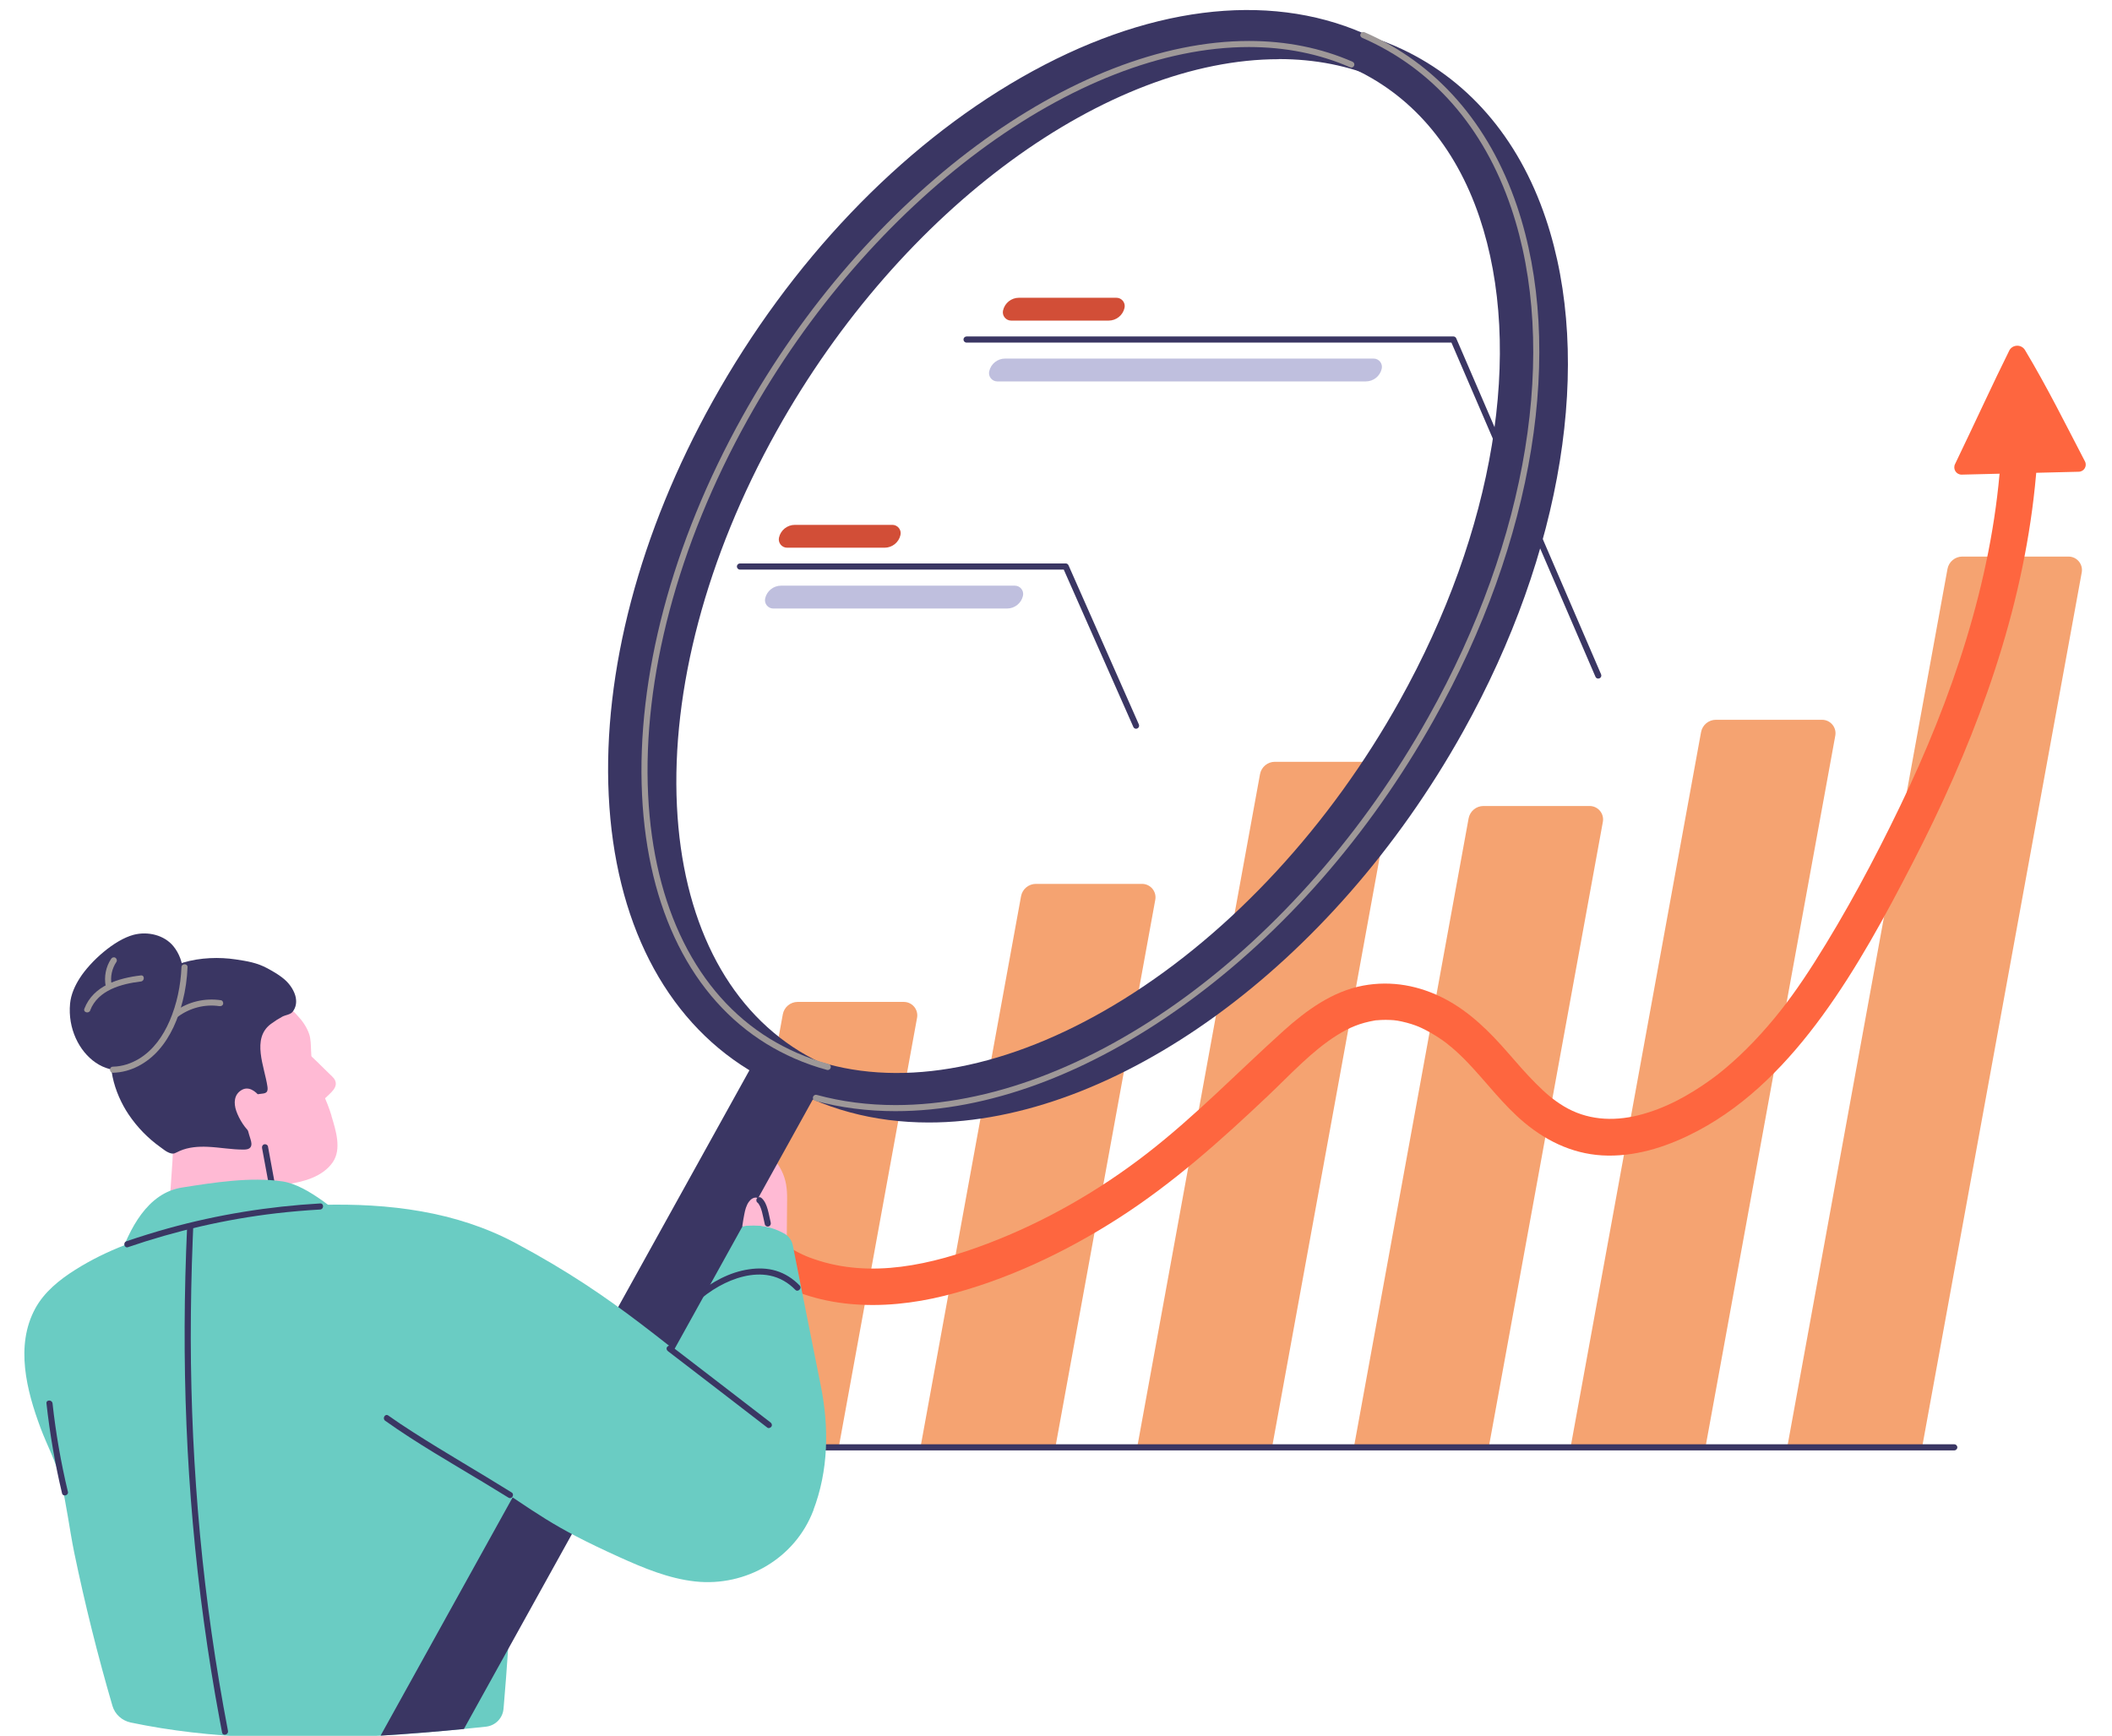 <?xml version="1.0" encoding="UTF-8"?>
<svg xmlns="http://www.w3.org/2000/svg" width="365" height="300" viewBox="0 0 365 300">
  <defs>
    <style>
      .d {
        fill: none;
      }

      .e {
        fill: #9e9898;
      }

      .f {
        fill: #d24e37;
      }

      .g {
        fill: #6accc3;
      }

      .h {
        fill: #f5a371;
      }

      .i {
        fill: #3a3663;
      }

      .j {
        fill: #ffbad4;
      }

      .k {
        fill: #fe663f;
      }

      .l {
        fill: #bfbfde;
      }
    </style>
  </defs>
  <g id="b" data-name="Assets">
    <g>
      <g>
        <g>
          <path class="h" d="M357.49,96.19h-18.36c-1.25,0-2.33.9-2.56,2.13l-27.7,151.82h23.31l27.59-151.21c.26-1.43-.84-2.74-2.29-2.74Z"/>
          <path class="h" d="M314.9,124.4h-18.36c-1.25,0-2.33.9-2.56,2.13l-22.55,123.61h23.31l22.44-123c.26-1.43-.84-2.74-2.29-2.74Z"/>
          <path class="h" d="M274.73,139.3h-18.36c-1.25,0-2.33.9-2.56,2.13l-19.83,108.71h23.31l19.72-108.1c.26-1.43-.84-2.74-2.29-2.74Z"/>
          <path class="h" d="M238.68,131.66h-18.36c-1.25,0-2.33.9-2.56,2.13l-21.23,116.35h23.31l21.11-115.74c.26-1.43-.84-2.74-2.29-2.74Z"/>
          <path class="h" d="M197.38,152.76h-18.36c-1.25,0-2.33.9-2.56,2.13l-17.38,95.25h23.31l17.27-94.64c.26-1.43-.84-2.74-2.29-2.74Z"/>
          <path class="h" d="M156.21,173.16h-18.36c-1.25,0-2.33.9-2.56,2.13l-13.65,74.85h23.31l13.54-74.24c.26-1.43-.84-2.74-2.29-2.74Z"/>
          <path class="i" d="M337.74,250.67H116.29c-.29,0-.53-.24-.53-.53s.24-.53.53-.53h221.45c.29,0,.53.24.53.53s-.24.53-.53.53Z"/>
        </g>
        <g>
          <path class="k" d="M131.57,219.99c9.2,6.42,21.1,6.58,31.63,3.96,10.63-2.64,20.94-7.53,30.13-13.43,9.4-6.03,17.76-13.51,25.85-21.18,3.81-3.61,7.52-7.69,11.88-10.42,2.17-1.36,3.98-2.1,6.52-2.55.65-.12.27-.03.13-.02.32-.03.64-.06.96-.07.53-.02,1.06-.03,1.59,0,.21.01.42.02.63.04.04,0,1.05.15.41.04.62.11,1.23.23,1.84.4,1.07.29,1.92.61,2.52.9,1.04.49,2.03,1.06,2.99,1.69,1.06.7,1.5,1.05,2.34,1.76.93.8,1.82,1.65,2.67,2.54,3.29,3.45,6.13,7.33,9.82,10.4,4.15,3.44,8.95,5.61,14.41,5.67,5.45.07,10.77-1.76,15.54-4.29,8.75-4.64,15.72-11.95,21.5-19.87,6.01-8.24,10.93-17.35,15.6-26.4,9.89-19.17,17.8-39.58,20.67-61.06.36-2.68.64-5.37.84-8.07.13-1.7-1.54-3.16-3.16-3.16-1.82,0-3.03,1.45-3.16,3.16-1.52,20.54-8.41,40.81-17.37,59.36-4.44,9.2-9.3,18.31-14.78,26.94-2.57,4.04-5.12,7.63-8.12,11.08-1.53,1.77-3.15,3.47-4.86,5.08-.83.78-1.68,1.53-2.55,2.26-.96.8-1.36,1.11-2.31,1.8-3.9,2.81-8.01,5.06-12.58,6.2-4.53,1.13-9.01.78-12.88-1.55-1.89-1.14-3.21-2.31-4.91-4.01-1.64-1.65-3.17-3.42-4.69-5.17-3.17-3.65-6.62-7.11-10.95-9.38-4.4-2.31-9.24-3.21-14.14-2.3-5.31.99-9.82,4.28-13.75,7.81-7.86,7.08-15.24,14.73-23.6,21.2-8.37,6.49-17.79,11.87-27.58,15.59-9.66,3.67-20.12,6.06-29.9,2.69-1.14-.39-1.77-.65-2.9-1.23-1.07-.55-2.1-1.18-3.09-1.87-1.4-.98-3.51-.26-4.33,1.13-.92,1.58-.27,3.35,1.13,4.33h0Z"/>
          <path class="k" d="M347.24,60.6c-2.81,5.65-5.52,11.61-9.37,19.62-.41.85.22,1.83,1.16,1.81l20.23-.5c.91-.02,1.49-.99,1.06-1.8-3.29-6.31-6.53-12.85-10.35-19.22-.63-1.06-2.19-1-2.74.1Z"/>
        </g>
      </g>
      <path class="f" d="M152.87,94.66h-16.84c-.92,0-1.61-.86-1.4-1.76h0c.29-1.28,1.43-2.19,2.75-2.19h16.84c.92,0,1.61.86,1.4,1.76h0c-.29,1.28-1.43,2.19-2.75,2.19Z"/>
      <path class="l" d="M174.04,105.17h-40.4c-.92,0-1.61-.86-1.4-1.76h0c.29-1.28,1.43-2.19,2.75-2.19h40.4c.92,0,1.61.86,1.4,1.76h0c-.29,1.28-1.43,2.19-2.75,2.19Z"/>
      <path class="f" d="M191.59,55.41h-16.84c-.92,0-1.61-.86-1.4-1.76h0c.29-1.28,1.43-2.19,2.75-2.19h16.84c.92,0,1.61.86,1.4,1.76h0c-.29,1.28-1.43,2.19-2.75,2.19Z"/>
      <path class="l" d="M236.04,65.92h-63.68c-.92,0-1.61-.86-1.4-1.76h0c.29-1.28,1.43-2.19,2.75-2.19h63.68c.92,0,1.61.86,1.4,1.76h0c-.29,1.28-1.43,2.19-2.75,2.19Z"/>
      <path class="i" d="M196.35,125.95c-.2,0-.4-.12-.48-.31l-12.03-27.2h-55.96c-.29,0-.53-.24-.53-.53s.24-.53.53-.53h56.3c.21,0,.4.12.48.31l12.16,27.51c.12.27,0,.58-.27.7-.07.03-.14.04-.21.04Z"/>
      <path class="i" d="M276.21,117.28c-.2,0-.4-.12-.48-.32l-24.89-57.75h-83.8c-.29,0-.53-.24-.53-.53s.24-.53.53-.53h84.15c.21,0,.4.13.48.32l25.03,58.07c.12.27,0,.58-.28.69-.07.03-.14.04-.21.04Z"/>
      <g>
        <path class="i" d="M155.05,191.8c-4.71,0-9.31-.58-13.72-1.78-2.16-.58-4.33-1.34-6.44-2.26-1.89-.83-3.74-1.79-5.49-2.86-14.55-8.92-23.15-25.77-24.2-47.43-1.04-21.3,5.35-45.51,18-68.18,13.4-24.03,32.33-43.88,53.31-55.9,21.38-12.25,42.39-14.95,59.18-7.61,12.23,5.35,21.22,15.65,25.98,29.78,8.29,24.62,2.95,57.77-14.29,88.68h0c-22.77,40.83-60.33,67.56-92.33,67.56ZM215.53,8.03c-29.38,0-65.08,25.38-86.8,64.32-12.08,21.65-18.19,44.66-17.2,64.79.95,19.51,8.48,34.55,21.19,42.35,1.51.92,3.09,1.75,4.72,2.46,1.82.79,3.69,1.45,5.56,1.95,14.92,4.06,33.15.05,51.33-11.29,18.62-11.61,35.51-29.89,47.54-51.47,0,0,0,0,0,0,16.39-29.38,21.55-60.63,13.82-83.59-4.18-12.4-11.97-21.4-22.52-26.01-5.46-2.39-11.41-3.53-17.63-3.53Z"/>
        <path class="i" d="M160.52,194c-4.71,0-9.31-.58-13.72-1.78-2.16-.58-4.33-1.34-6.44-2.26-1.89-.83-3.74-1.79-5.49-2.86-14.55-8.92-23.15-25.77-24.2-47.43-1.04-21.3,5.35-45.51,18-68.18,13.4-24.03,32.33-43.88,53.31-55.9,21.38-12.25,42.39-14.95,59.18-7.61,12.23,5.35,21.22,15.65,25.98,29.78,8.29,24.62,2.95,57.77-14.29,88.68h0c-22.77,40.83-60.33,67.56-92.33,67.56ZM220.99,10.23c-29.38,0-65.08,25.38-86.8,64.32-12.08,21.65-18.19,44.66-17.2,64.79.95,19.51,8.48,34.55,21.19,42.35,1.51.92,3.09,1.75,4.72,2.46,1.82.79,3.69,1.45,5.56,1.95,14.92,4.06,33.15.05,51.33-11.29,18.62-11.61,35.51-29.89,47.54-51.47,0,0,0,0,0,0,16.39-29.38,21.55-60.63,13.82-83.59-4.18-12.4-11.97-21.4-22.52-26.01-5.46-2.39-11.41-3.53-17.63-3.53Z"/>
        <path class="j" d="M129.06,201.9c-1.66,1.65-2.07,4.17-2.32,6.43-.44,3.83.58,7.94,3.26,10.72,1.19,1.23,2.27,1.07,3.85.89,1.57-.18,2.09-1.61,2.1-3,.03-3.22.06-6.45.08-9.67.02-1.79-.16-3.36-.97-4.98-.33-.65-.73-1.27-1.21-1.82-.37-.44-1.13-1.42-1.75-1.46-1.16-.06-2.31,2.18-3.03,2.89Z"/>
        <path class="g" d="M140.55,261.08l-26.6-7.21,2.2-31.31c.1-1.42.67-2.77,1.6-3.84,3.92-4.46,7.54-6.28,10.53-6.78,1.89-.32,3.53-.13,4.85.25,1,.28,1.81.67,2.42,1.01.76.43,1.29,1.17,1.46,2.02,1.56,7.74,3.27,16.57,4.82,24.18,1.48,7.27,1.36,14.75-1.29,21.67Z"/>
        <g>
          <path class="j" d="M57.3,192.86c-.81-2.7-2.15-5.41-3.49-7.48-.11-.17-.19-.35-.26-.53.41-.96.26-2.29.21-3.26-.04-.91-.03-2.01-.33-2.88-.42-1.22-1.18-2.31-2.06-3.23-.37-.39-.68-.82-1.21-.96-.68-.18-1.4-.31-2.1-.14-.03,0-.07.02-.1.03-1.44-2.04-1.46-4.48-4.14-4.62-1.65-.08-2.14,1.69-3.25,2.79-1.34,1.34-2.36,2.98-3.25,4.65-.07.13-.14.27-.21.4-1.77,3.42-3.15,7.11-3.49,10.96-.33,3.85.46,7.89,2.72,11,.89,1.22,2,2.27,3.26,3.09,2.63,1.73,7.04,2.36,10.11,1.96,2.79-.36,6.13-1.32,7.81-3.79,1.55-2.28.52-5.48-.24-8Z"/>
          <path class="j" d="M57.38,188.65c-1.36,1.43-3.43,3.24-4.97,2.76-1.05-.33-1.25-.96-1.61-1.97-.36-1.01-.33-2.12-.09-3.17.18-.81.49-1.6,1.03-2.25.59-.71-.48-3.55.4-2.93,1.12.79,4.26,4.02,5.26,4.95.94.88.76,1.78-.01,2.59Z"/>
          <path class="j" d="M50.64,219.13c-1.56-7-3.12-14-4.68-21-1.15-5.16-3.63-9.01-9.65-7.72-1.93.42-4.15,1.54-5.34,3.18-1.37,1.9-1.01,4.7-1.16,7.01-.38,5.52-.75,11.05-1.13,16.57l21.97,1.95Z"/>
          <path class="i" d="M45.29,198.42c.39,2.1.77,4.19,1.16,6.29.05.28.39.44.65.37.29-.08.42-.37.37-.65-.39-2.1-.77-4.19-1.16-6.29-.05-.28-.39-.44-.65-.37-.29.08-.42.37-.37.65h0Z"/>
          <path class="i" d="M51.13,172.46c-.22-1.16-.98-2.29-1.8-3.04-.93-.85-2.03-1.48-3.14-2.08-1.81-.97-3.48-1.23-5.48-1.53-5.53-.83-13.25.31-15.95,5.94-.22.46-.38.93-.49,1.42-1.72,1.8-3.2,4.07-4.23,6.17-2.01,4.09-.25,9.65,2.18,13.26,1.47,2.19,3.35,4.13,5.5,5.66.46.33,1,.79,1.53.98.85.32,1,.02,1.84-.34,1.5-.65,3.19-.77,4.8-.7,2.07.09,4.13.49,6.21.48.43,0,.91-.05,1.17-.38.3-.38.17-.93.03-1.39-.57-1.84-1.93-5.98.18-7.37.52-.34,1.16-.46,1.78-.52.29-.03.62-.07.81-.28.22-.24.19-.62.15-.94-.49-3.42-2.81-8.3.59-10.83.63-.47,1.29-.89,1.97-1.26.57-.31,1.41-.33,1.82-.88.55-.74.67-1.57.52-2.38Z"/>
          <path class="i" d="M29.98,163.55c-1.59-1.96-4.45-2.63-6.89-1.99-3.36.89-7.44,4.58-9.29,7.46-.86,1.34-1.54,2.84-1.69,4.43-.82,8.58,7.83,15.78,14.37,8.54,3.7-4.1,7.57-13.43,3.5-18.44Z"/>
          <path class="e" d="M15.59,174.61c1.35-3.5,5.41-4.58,8.76-4.98.67-.08.67-1.13,0-1.05-3.88.46-8.23,1.75-9.77,5.76-.24.63.77.91,1.02.28h0Z"/>
          <path class="e" d="M19.21,165.71c-.93,1.39-1.25,3.1-.94,4.74.05.28.39.44.65.37.29-.08.42-.37.37-.65-.26-1.36.06-2.78.83-3.93.16-.24.05-.58-.19-.72-.26-.15-.56-.05-.72.19h0Z"/>
          <path class="e" d="M19.52,185.4c3.05-.06,5.88-1.63,7.88-3.89,2.12-2.39,3.39-5.43,4.17-8.5.49-1.91.76-3.88.84-5.85.03-.68-1.03-.68-1.05,0-.13,3.17-.79,6.37-2.05,9.29-1.13,2.61-2.82,5.05-5.29,6.54-1.36.82-2.9,1.33-4.5,1.36-.68.01-.68,1.07,0,1.05h0Z"/>
          <path class="e" d="M30.76,175.71c2.04-1.5,4.63-2.2,7.15-1.82.28.04.56-.07.65-.37.07-.25-.09-.61-.37-.65-2.79-.42-5.68.25-7.96,1.93-.54.4-.02,1.31.53.91h0Z"/>
          <path class="j" d="M44.95,189.56c.08.1.15.2.22.3.97,1.39,3.45,6.08.37,6.68-.66.13-1.35-.09-1.9-.48-1.25-.89-2.31-2.63-2.81-4.06-.46-1.34-.41-2.84.94-3.62,1.22-.71,2.42.23,3.17,1.19Z"/>
        </g>
        <path class="g" d="M88.99,246.7c.02,3.83,0,7.66-.06,11.49-.02,1.45-.05,2.89-.08,4.33-.19,7.51-.53,15.02-1.04,22.52-.22,3.24-.46,6.48-.74,9.71-.01.19-.03.37-.05.56-.13,1.64-1.41,2.94-3.05,3.11-1.26.13-2.52.26-3.79.39-4.74.46-9.56.86-14.4,1.15-14.53.86-29.33.65-43.19-2.26-1.5-.32-2.73-1.41-3.16-2.89-2.55-8.73-4.75-17.56-6.6-26.47-.84-4.12-1.33-8.39-2.33-12.47-.77-3.16-2.37-6.06-3.51-9.13-2.39-6.41-4.38-14.16-.91-20.57,1.55-2.87,4.19-4.99,6.95-6.73,10.84-6.82,24-8.63,36.72-10.1,3.5-.4,7.75,1.7,11.26,1.33,1.67-.18,2.59-.11,4.19.41,2.93.95,4.83,2.26,3.75,5.05-.8,2.08-1.32,4.55-1.22,6.93.13,3.32,1.44,3.23,4.37,4.17,4.92,1.58,10.18,2.93,14.04,6.58,3.69,3.48,2.82,8.23,2.85,12.89Z"/>
        <path class="i" d="M116.84,228.62c2.18-2.42,4.57-4.72,7.43-6.32,2.59-1.45,5.81-2.45,8.79-1.84,1.7.35,3.17,1.21,4.38,2.45.47.49,1.22-.26.75-.75-1.14-1.17-2.52-2.07-4.09-2.54-1.51-.45-3.1-.48-4.64-.25-3.4.49-6.47,2.21-9.1,4.36-1.53,1.26-2.93,2.67-4.26,4.14-.45.5.29,1.25.75.75h0Z"/>
        <path class="i" d="M142.17,186.96l-54.37,98.09-7.63,13.77c-4.74.46-9.56.86-14.4,1.15l23.16-41.78,42.13-76c1.62.99,3.32,1.88,5.11,2.66,1.95.85,3.95,1.56,6.01,2.11Z"/>
        <path class="j" d="M133.13,212.19c-1.32-.38-2.96-.57-4.85-.25.11-.81.25-1.54.35-2.07.14-.74.33-1.5.76-2.12.32-.47.86-.88,1.42-.75.56.13.85.75,1.04,1.29.38,1.04.94,2.45,1.28,3.9Z"/>
        <path class="i" d="M130.86,207.8c.06.05.11.1.17.16.02.02.04.05.06.07-.06-.07,0,.01.02.03.09.13.17.27.24.42.13.26.23.59.33.93.2.72.32,1.46.5,2.19.07.28.38.44.65.37.28-.08.43-.37.37-.65-.18-.77-.31-1.55-.53-2.31-.2-.71-.49-1.46-1.06-1.96-.21-.19-.53-.21-.75,0-.19.19-.21.56,0,.75h0Z"/>
        <g>
          <path class="g" d="M20.52,217.7c1.86-5.29,4.92-11.51,10.93-12.46,5.44-.86,11.87-1.88,17.37-1.06,4.55.68,9.79,5.7,13.49,8.4l-41.79,5.12Z"/>
          <path class="g" d="M140.55,261.08c-3.15,8.24-11.63,13.19-20.4,12.24-4.6-.5-8.94-2.32-13.16-4.23-11.92-5.41-13.71-7.28-24.65-14.47-3.58-2.36-9.9-7.08-14.33-7.58-4.37-.5-10.29,0-14.7.48-5.14.56-10.35,1.54-15.48.39-7.89-1.77-14.88-7.88-16.86-15.72-1.79-7.1.97-17.04,8.05-20.3,8.08-3.72,17.89-3.44,26.62-3.66,11.46-.28,23.13,1.08,33.46,6.61,18.09,9.67,25.56,17.58,42.04,29.71l9.41,16.52Z"/>
          <path class="i" d="M11.73,257.8c-1.2-5.02-2.09-10.12-2.65-15.25-.07-.67-1.13-.67-1.05,0,.58,5.23,1.47,10.41,2.69,15.53.16.66,1.17.38,1.02-.28h0Z"/>
          <path class="i" d="M22.13,215.54c8.31-2.84,16.9-4.83,25.63-5.85,2.52-.29,5.04-.51,7.57-.65.67-.04.68-1.09,0-1.05-8.86.51-17.66,1.92-26.22,4.29-2.44.68-4.86,1.43-7.26,2.25-.64.22-.36,1.24.28,1.02h0Z"/>
          <path class="i" d="M32.34,211.98c-.26,5.74-.41,11.49-.43,17.23-.02,5.72.08,11.44.32,17.15.23,5.66.6,11.32,1.1,16.97.5,5.65,1.13,11.29,1.9,16.91.78,5.71,1.69,11.4,2.75,17.07.13.71.26,1.41.4,2.12.13.67,1.14.38,1.02-.28-1.08-5.64-2.03-11.31-2.84-17-.8-5.61-1.46-11.24-1.99-16.89-.53-5.64-.92-11.3-1.19-16.96-.26-5.65-.4-11.31-.41-16.96,0-5.74.11-11.48.34-17.21.03-.72.06-1.44.09-2.16.03-.68-1.02-.68-1.05,0h0Z"/>
          <path class="i" d="M66.57,245.55c5.43,3.86,11.24,7.18,16.94,10.62,1.46.88,2.92,1.77,4.37,2.67.58.36,1.11-.55.53-.91-5.65-3.53-11.45-6.84-17.06-10.44-1.44-.92-2.86-1.86-4.25-2.85-.55-.39-1.08.52-.53.91h0Z"/>
          <path class="i" d="M115.46,233.54c5.72,4.39,11.44,8.78,17.15,13.19.23.18.59.03.72-.19.16-.27.04-.55-.19-.72-5.71-4.41-11.43-8.79-17.15-13.19-.23-.17-.59-.03-.72.19-.16.27-.04.55.19.72h0Z"/>
        </g>
        <path class="e" d="M154.76,192.04c-4.82,0-9.5-.6-13.89-1.79-.28-.08-.45-.37-.37-.65.08-.28.36-.45.65-.37,4.3,1.17,8.89,1.76,13.61,1.76,32.59,0,69.61-26.96,92.11-67.09,17.22-30.69,22.56-63.59,14.29-87.99-4.73-13.95-13.64-24.11-25.76-29.38-.27-.12-.39-.43-.27-.69.12-.27.43-.39.69-.27,12.41,5.39,21.51,15.77,26.34,30.01,8.36,24.68,2.99,57.89-14.37,88.84-11.15,19.89-26.01,36.88-42.96,49.11-16.78,12.11-34.09,18.51-50.07,18.51Z"/>
        <path class="e" d="M143.06,184.93s-.09,0-.14-.02c-1.9-.51-3.8-1.18-5.65-1.99-1.65-.73-3.27-1.57-4.8-2.51-12.91-7.93-20.55-23.2-21.51-42.99-.99-20.33,5.16-43.56,17.33-65.41C149.57,33.78,185.58,7.08,215.85,7.08c6.44,0,12.46,1.21,17.9,3.59.27.12.39.43.27.69-.12.27-.43.39-.69.27-5.31-2.32-11.19-3.5-17.48-3.5-29.9,0-65.53,26.48-86.64,64.39-12.07,21.68-18.18,44.71-17.2,64.85.95,19.43,8.41,34.4,21.01,42.14,1.49.91,3.06,1.73,4.67,2.44,1.8.79,3.65,1.44,5.5,1.94.28.08.45.37.37.65-.06.23-.28.39-.51.39Z"/>
      </g>
    </g>
  </g>
  <g id="c" data-name="artboard">
    <rect class="d" width="400" height="300"/>
  </g>
</svg>